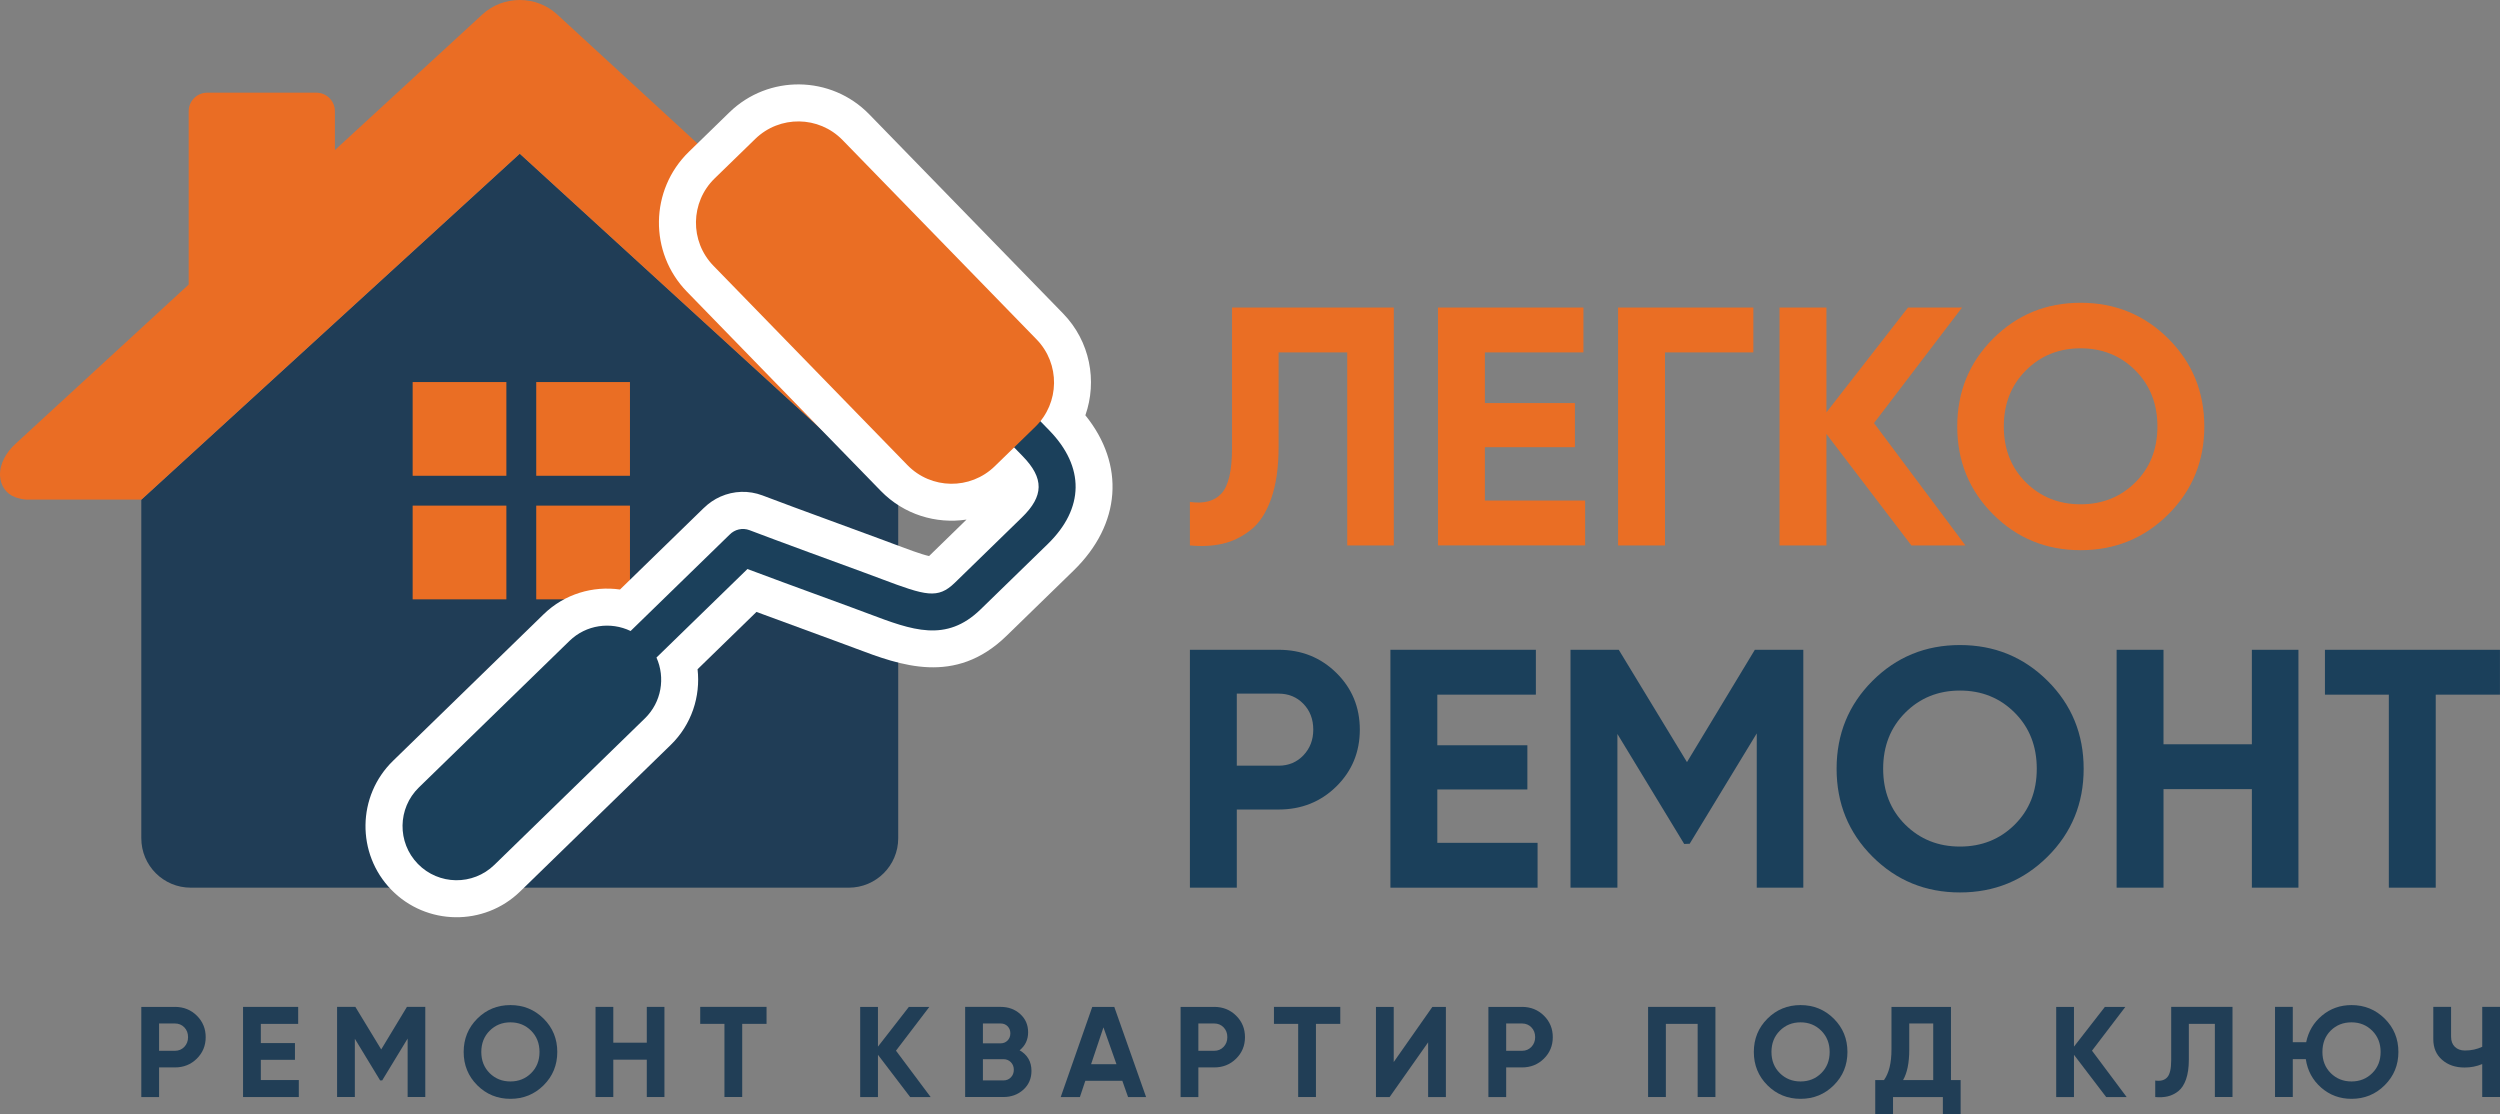 <?xml version="1.0" encoding="utf-8"?>
<!-- Generator: Adobe Illustrator 15.0.0, SVG Export Plug-In . SVG Version: 6.00 Build 0)  -->
<!DOCTYPE svg PUBLIC "-//W3C//DTD SVG 1.1//EN" "http://www.w3.org/Graphics/SVG/1.1/DTD/svg11.dtd">
<svg version="1.1" id="Слой_1" xmlns="http://www.w3.org/2000/svg" xmlns:xlink="http://www.w3.org/1999/xlink" x="0px" y="0px"
	 width="166.024px" height="74px" viewBox="0 0 166.024 74" enable-background="new 0 0 166.024 74" xml:space="preserve">
<rect x="0" y="0" width="166.024" height="74" fill="#808080" stroke="none"/>
<g>
	<path fill="#EA6E24" d="M79.021,36.222v-2.889c0.933,0.135,1.632-0.053,2.099-0.564c0.466-0.512,0.699-1.512,0.699-3.002v-9.343
		h10.743v15.798H89.47V23.402h-4.559v6.274c0,1.369-0.166,2.521-0.497,3.453c-0.331,0.933-0.787,1.625-1.366,2.076
		s-1.196,0.753-1.85,0.902C80.544,36.259,79.818,36.297,79.021,36.222z"/>
	<path fill="#EA6E24" d="M98.61,33.242h6.658v2.979h-9.772V20.424h9.659v2.979H98.61v3.363h5.98v2.934h-5.98V33.242z"/>
	<path fill="#EA6E24" d="M116.439,20.424v2.979h-5.868v12.819h-3.115V20.424H116.439z"/>
	<path fill="#EA6E24" d="M130.522,36.222h-3.588l-5.642-7.4v7.4h-3.115V20.424h3.115v6.961l5.417-6.961h3.588l-5.845,7.673
		L130.522,36.222z"/>
	<path fill="#EA6E24" d="M143.995,34.156c-1.595,1.588-3.536,2.381-5.823,2.381c-2.287,0-4.224-0.793-5.811-2.381
		c-1.587-1.587-2.381-3.531-2.381-5.834c0-2.302,0.793-4.246,2.381-5.834c1.587-1.587,3.524-2.381,5.811-2.381
		c2.287,0,4.228,0.794,5.823,2.381c1.594,1.588,2.392,3.532,2.392,5.834C146.387,30.625,145.589,32.569,143.995,34.156z
		 M134.539,32.035c0.978,0.97,2.189,1.455,3.633,1.455c1.445,0,2.656-0.485,3.634-1.455c0.978-0.971,1.467-2.208,1.467-3.713
		c0-1.504-0.489-2.745-1.467-3.724c-0.978-0.978-2.189-1.467-3.634-1.467c-1.444,0-2.655,0.489-3.633,1.467
		c-0.978,0.979-1.467,2.22-1.467,3.724C133.072,29.827,133.561,31.064,134.539,32.035z"/>
</g>
<g>
	<path fill="#1B405B" d="M84.912,43.152c1.519,0,2.798,0.512,3.836,1.535s1.557,2.279,1.557,3.769s-0.519,2.746-1.557,3.77
		c-1.038,1.022-2.317,1.534-3.836,1.534h-2.776v5.19h-3.114V43.152H84.912z M84.912,50.849c0.662,0,1.21-0.229,1.647-0.688
		s0.655-1.026,0.655-1.704c0-0.691-0.218-1.264-0.655-1.715c-0.437-0.452-0.985-0.678-1.647-0.678h-2.776v4.785H84.912z"/>
	<path fill="#1B405B" d="M95.451,55.972h6.658v2.979h-9.772V43.152h9.659v2.979h-6.545v3.362h5.981v2.935h-5.981V55.972z"/>
	<path fill="#1B405B" d="M119.757,43.152V58.95h-3.092V48.705l-4.456,7.329l-0.363,0.012l-4.435-7.303V58.95h-3.115V43.152h3.205
		l4.53,7.46l4.507-7.46H119.757z"/>
	<path fill="#1B405B" d="M135.983,56.886c-1.595,1.587-3.536,2.381-5.823,2.381c-2.287,0-4.224-0.794-5.811-2.381
		c-1.587-1.587-2.381-3.532-2.381-5.834s0.793-4.246,2.381-5.834c1.587-1.587,3.524-2.381,5.811-2.381
		c2.287,0,4.228,0.794,5.823,2.381c1.594,1.588,2.392,3.532,2.392,5.834S137.578,55.299,135.983,56.886z M126.527,54.765
		c0.978,0.97,2.189,1.455,3.633,1.455c1.445,0,2.656-0.485,3.634-1.455c0.978-0.971,1.467-2.208,1.467-3.713
		s-0.489-2.746-1.467-3.724c-0.978-0.979-2.189-1.468-3.634-1.468c-1.444,0-2.655,0.489-3.633,1.468
		c-0.978,0.978-1.467,2.219-1.467,3.724S125.549,53.794,126.527,54.765z"/>
	<path fill="#1B405B" d="M149.546,43.152h3.092V58.95h-3.092v-6.545h-5.868v6.545h-3.114V43.152h3.114v6.274h5.868V43.152z"/>
	<path fill="#1B405B" d="M166.021,43.152v2.979h-4.265V58.95h-3.114V46.132h-4.243v-2.979H166.021z"/>
</g>
<g>
	<path fill="#203D56" d="M59.627,33.164l-25.11-22.957L9.407,33.164H9.384v22.504c0,1.813,1.469,3.282,3.283,3.282h43.7
		c1.813,0,3.283-1.47,3.283-3.282V33.164H59.627z"/>
	<rect x="27.404" y="25.372" fill="#EA6E24" width="6.224" height="6.224"/>
	<rect x="35.611" y="25.372" fill="#EA6E24" width="6.224" height="6.224"/>
	<rect x="27.404" y="33.578" fill="#EA6E24" width="6.224" height="6.224"/>
	<rect x="35.611" y="33.578" fill="#EA6E24" width="6.224" height="6.224"/>
	<path fill="none" d="M2.139,33.18H1.756C1.982,33.195,2.139,33.18,2.139,33.18z"/>
	
		<rect x="43.085" y="34.805" transform="matrix(0.698 0.717 -0.717 0.698 42.475 -20.523)" fill="#FFFFFF" width="4.924" height="10.489"/>
	<line fill="#FFFFFF" x1="49.305" y1="36.392" x2="41.788" y2="43.707"/>
	<path fill="#EA6D24" d="M68.021,29.488L37.001,0.96C36.306,0.319,35.412,0,34.517,0s-1.789,0.319-2.484,0.96
		c0,0-4.35,4-9.792,9.006v-2.58c0-0.681-0.551-1.231-1.231-1.231h-7.249c-0.68,0-1.231,0.551-1.231,1.231v11.511
		C6.313,24.614,1.014,29.488,1.013,29.488c-0.582,0.536-1.057,1.313-1.01,2.125c0.038,0.639,0.401,1.187,1.009,1.406
		c0.231,0.084,0.498,0.144,0.744,0.16h0.383H9.39l5.697-5.209l7.153-6.54l12.276-11.224L59.645,33.18h9.28
		C69.4,31.888,69.055,30.44,68.021,29.488z"/>
	<path fill="#FFFFFF" d="M72.079,27.58c0.799-2.278,0.316-4.914-1.479-6.759L57.722,7.588c-2.525-2.594-6.689-2.65-9.284-0.125
		l-2.695,2.622c-2.594,2.525-2.651,6.689-0.126,9.284l12.878,13.233c1.533,1.575,3.669,2.208,5.692,1.903L61.7,36.927
		c-0.5-0.104-1.577-0.511-2.254-0.766c-0.366-0.138-0.753-0.284-1.165-0.434c-5.119-1.87-7.112-2.624-7.602-2.81L50.634,32.9
		c-0.912-0.342-1.903-0.313-2.794,0.083c-0.408,0.182-0.77,0.433-1.081,0.735c-0.009,0.009-0.02,0.018-0.03,0.026l-5.555,5.406
		c-1.793-0.254-3.68,0.288-5.075,1.646l-9.998,9.73c-2.392,2.327-2.444,6.168-0.117,8.56c2.328,2.391,6.167,2.443,8.559,0.116
		l9.998-9.73c1.395-1.357,1.988-3.229,1.784-5.028l3.911-3.806c1.202,0.446,2.966,1.097,5.511,2.026
		c0.385,0.141,0.75,0.277,1.095,0.407c2.933,1.105,6.583,2.481,9.997-0.841l4.46-4.341C74.459,34.815,74.725,30.853,72.079,27.58z"
		/>
	<path fill="#1B405B" d="M69.685,28.584l-2.6-2.672c-0.258-0.265-0.554-0.513-0.906-0.757c-0.559-0.388-1.326-0.25-1.713,0.309
		c-0.388,0.56-0.25,1.327,0.309,1.714c0.221,0.153,0.4,0.301,0.546,0.451l2.6,2.671c1.423,1.463,1.407,2.64-0.055,4.062l-4.46,4.342
		c-1.125,1.094-1.93,0.854-4.828-0.238c-0.359-0.136-0.738-0.278-1.14-0.425c-5.88-2.147-7.639-2.823-7.656-2.83
		c-0.476-0.183-0.996-0.051-1.329,0.295c-0.002,0.002-0.004,0.003-0.006,0.005l-6.569,6.394c-1.32-0.636-2.95-0.423-4.061,0.659
		l-9.998,9.729c-1.421,1.383-1.452,3.656-0.069,5.077c1.383,1.421,3.656,1.452,5.078,0.069l9.998-9.73
		c1.111-1.081,1.368-2.704,0.77-4.041l6.042-5.879c0.978,0.367,3.051,1.138,6.956,2.564c0.394,0.144,0.765,0.283,1.117,0.416
		c2.861,1.078,5.121,1.93,7.413-0.302l4.46-4.34C72.011,33.762,72.049,31.013,69.685,28.584z"/>
	<path fill="#EA6E24" d="M66.061,30.964c-1.624,1.581-4.222,1.546-5.802-0.079L47.381,17.652c-1.581-1.625-1.545-4.223,0.079-5.804
		l2.696-2.622c1.624-1.58,4.222-1.546,5.802,0.079l12.878,13.232c1.581,1.624,1.545,4.223-0.079,5.803L66.061,30.964z"/>
</g>
<g>
	<path fill="#213E56" d="M11.616,66.867c0.576,0,1.061,0.193,1.454,0.581c0.393,0.388,0.59,0.864,0.59,1.429s-0.197,1.04-0.59,1.428
		c-0.394,0.388-0.878,0.582-1.454,0.582h-1.052v1.967h-1.18v-5.986H11.616z M11.616,69.783c0.251,0,0.459-0.087,0.625-0.261
		c0.165-0.174,0.248-0.39,0.248-0.646c0-0.263-0.083-0.479-0.248-0.65c-0.166-0.171-0.374-0.257-0.625-0.257h-1.052v1.813H11.616z"
		/>
	<path fill="#213E56" d="M17.321,71.725h2.523v1.129h-3.703v-5.986h3.661v1.128h-2.48v1.274h2.266v1.112h-2.266V71.725z"/>
	<path fill="#213E56" d="M28.243,66.867v5.986h-1.172v-3.883l-1.688,2.777l-0.137,0.005l-1.681-2.768v3.868h-1.18v-5.986h1.214
		l1.717,2.826l1.708-2.826H28.243z"/>
	<path fill="#213E56" d="M36.103,72.071c-0.604,0.601-1.34,0.902-2.207,0.902s-1.601-0.302-2.202-0.902
		c-0.602-0.602-0.902-1.339-0.902-2.211c0-0.873,0.301-1.609,0.902-2.211s1.335-0.902,2.202-0.902s1.603,0.301,2.207,0.902
		c0.604,0.602,0.906,1.338,0.906,2.211C37.009,70.732,36.707,71.47,36.103,72.071z M32.519,71.267
		c0.371,0.368,0.83,0.552,1.377,0.552c0.548,0,1.006-0.184,1.377-0.552c0.371-0.367,0.556-0.836,0.556-1.406
		s-0.186-1.041-0.556-1.411c-0.371-0.371-0.829-0.557-1.377-0.557c-0.547,0-1.006,0.186-1.377,0.557
		c-0.371,0.37-0.556,0.841-0.556,1.411S32.148,70.899,32.519,71.267z"/>
	<path fill="#213E56" d="M42.953,66.867h1.172v5.986h-1.172v-2.48h-2.224v2.48h-1.18v-5.986h1.18v2.377h2.224V66.867z"/>
	<path fill="#213E56" d="M50.906,66.867v1.128H49.29v4.858h-1.18v-4.858h-1.608v-1.128H50.906z"/>
	<path fill="#213E56" d="M61.803,72.854h-1.36l-2.138-2.805v2.805h-1.18v-5.986h1.18v2.638l2.052-2.638h1.36l-2.215,2.907
		L61.803,72.854z"/>
	<path fill="#213E56" d="M67.712,69.749c0.524,0.302,0.787,0.758,0.787,1.368c0,0.508-0.18,0.924-0.539,1.249
		c-0.359,0.324-0.801,0.487-1.325,0.487h-2.54v-5.986h2.36c0.513,0,0.945,0.158,1.296,0.475c0.351,0.316,0.526,0.72,0.526,1.21
		C68.277,69.048,68.088,69.446,67.712,69.749z M66.455,67.97h-1.18v1.317h1.18c0.183,0,0.335-0.063,0.458-0.188
		c0.123-0.126,0.184-0.283,0.184-0.472c0-0.188-0.06-0.345-0.18-0.47C66.797,68.032,66.643,67.97,66.455,67.97z M66.635,71.75
		c0.199,0,0.365-0.066,0.496-0.201c0.131-0.134,0.196-0.303,0.196-0.508c0-0.2-0.065-0.367-0.196-0.501
		c-0.131-0.134-0.297-0.201-0.496-0.201h-1.36v1.411H66.635z"/>
	<path fill="#213E56" d="M74.914,72.854l-0.38-1.077h-2.459l-0.359,1.077h-1.274l2.095-5.986h1.462l2.112,5.986H74.914z
		 M72.459,70.673h1.685l-0.864-2.446L72.459,70.673z"/>
	<path fill="#213E56" d="M80.635,66.867c0.576,0,1.06,0.193,1.454,0.581s0.59,0.864,0.59,1.429s-0.197,1.04-0.59,1.428
		s-0.878,0.582-1.454,0.582h-1.052v1.967h-1.18v-5.986H80.635z M80.635,69.783c0.251,0,0.459-0.087,0.624-0.261
		c0.166-0.174,0.248-0.39,0.248-0.646c0-0.263-0.083-0.479-0.248-0.65c-0.165-0.171-0.373-0.257-0.624-0.257h-1.052v1.813H80.635z"
		/>
	<path fill="#213E56" d="M89.008,66.867v1.128h-1.617v4.858h-1.18v-4.858h-1.608v-1.128H89.008z"/>
	<path fill="#213E56" d="M94.841,72.854v-3.632l-2.557,3.632h-0.907v-5.986h1.18v3.66l2.566-3.66h0.898v5.986H94.841z"/>
	<path fill="#213E56" d="M101.076,66.867c0.576,0,1.061,0.193,1.454,0.581c0.393,0.388,0.59,0.864,0.59,1.429
		s-0.197,1.04-0.59,1.428c-0.394,0.388-0.878,0.582-1.454,0.582h-1.052v1.967h-1.18v-5.986H101.076z M101.076,69.783
		c0.251,0,0.459-0.087,0.625-0.261s0.248-0.39,0.248-0.646c0-0.263-0.083-0.479-0.248-0.65s-0.374-0.257-0.625-0.257h-1.052v1.813
		H101.076z"/>
	<path fill="#213E56" d="M113.921,66.867v5.986h-1.18v-4.858h-2.112v4.858h-1.18v-5.986H113.921z"/>
	<path fill="#213E56" d="M121.782,72.071c-0.604,0.601-1.34,0.902-2.207,0.902s-1.601-0.302-2.202-0.902
		c-0.602-0.602-0.902-1.339-0.902-2.211c0-0.873,0.301-1.609,0.902-2.211s1.335-0.902,2.202-0.902s1.603,0.301,2.207,0.902
		c0.604,0.602,0.906,1.338,0.906,2.211C122.688,70.732,122.386,71.47,121.782,72.071z M118.198,71.267
		c0.371,0.368,0.83,0.552,1.376,0.552c0.548,0,1.006-0.184,1.377-0.552c0.37-0.367,0.556-0.836,0.556-1.406
		s-0.186-1.041-0.556-1.411c-0.371-0.371-0.83-0.557-1.377-0.557c-0.547,0-1.006,0.186-1.376,0.557
		c-0.371,0.37-0.556,0.841-0.556,1.411S117.827,70.899,118.198,71.267z"/>
	<path fill="#213E56" d="M129.564,71.725h0.641V74h-1.18v-1.146h-3.31V74h-1.181v-2.275h0.582c0.331-0.462,0.496-1.138,0.496-2.027
		v-2.83h3.952V71.725z M126.383,71.725h2.001V67.97h-1.591v1.745C126.793,70.581,126.656,71.251,126.383,71.725z"/>
	<path fill="#213E56" d="M141.23,72.854h-1.36l-2.138-2.805v2.805h-1.18v-5.986h1.18v2.638l2.052-2.638h1.36l-2.215,2.907
		L141.23,72.854z"/>
	<path fill="#213E56" d="M143.128,72.854v-1.095c0.354,0.051,0.619-0.021,0.795-0.214c0.177-0.194,0.265-0.573,0.265-1.138v-3.54
		h4.071v5.986h-1.171v-4.858h-1.728v2.378c0,0.519-0.063,0.955-0.188,1.309c-0.126,0.354-0.298,0.616-0.518,0.787
		c-0.22,0.171-0.453,0.285-0.701,0.342S143.431,72.882,143.128,72.854z"/>
	<path fill="#213E56" d="M156.163,66.747c0.867,0,1.602,0.301,2.207,0.902s0.907,1.338,0.907,2.211c0,0.866-0.302,1.603-0.907,2.206
		c-0.604,0.604-1.34,0.907-2.207,0.907c-0.775,0-1.447-0.248-2.014-0.744s-0.908-1.126-1.022-1.891h-0.864v2.515h-1.18v-5.986h1.18
		v2.343h0.89c0.148-0.719,0.5-1.309,1.056-1.771C154.764,66.978,155.416,66.747,156.163,66.747z M154.786,71.267
		c0.371,0.368,0.83,0.552,1.377,0.552s1.006-0.184,1.377-0.552c0.371-0.367,0.556-0.836,0.556-1.406s-0.186-1.041-0.556-1.411
		c-0.371-0.371-0.83-0.557-1.377-0.557c-0.553,0-1.013,0.184-1.381,0.548c-0.368,0.365-0.551,0.838-0.551,1.42
		C154.23,70.431,154.415,70.899,154.786,71.267z"/>
	<path fill="#213E56" d="M164.843,66.867h1.181v5.986h-1.181v-2.189c-0.365,0.153-0.755,0.23-1.171,0.23
		c-0.604,0-1.102-0.169-1.492-0.509c-0.391-0.339-0.586-0.8-0.586-1.381v-2.138h1.181v1.983c0,0.285,0.084,0.509,0.252,0.672
		c0.168,0.162,0.392,0.243,0.671,0.243c0.417,0,0.798-0.082,1.146-0.248V66.867z"/>
</g>
</svg>
